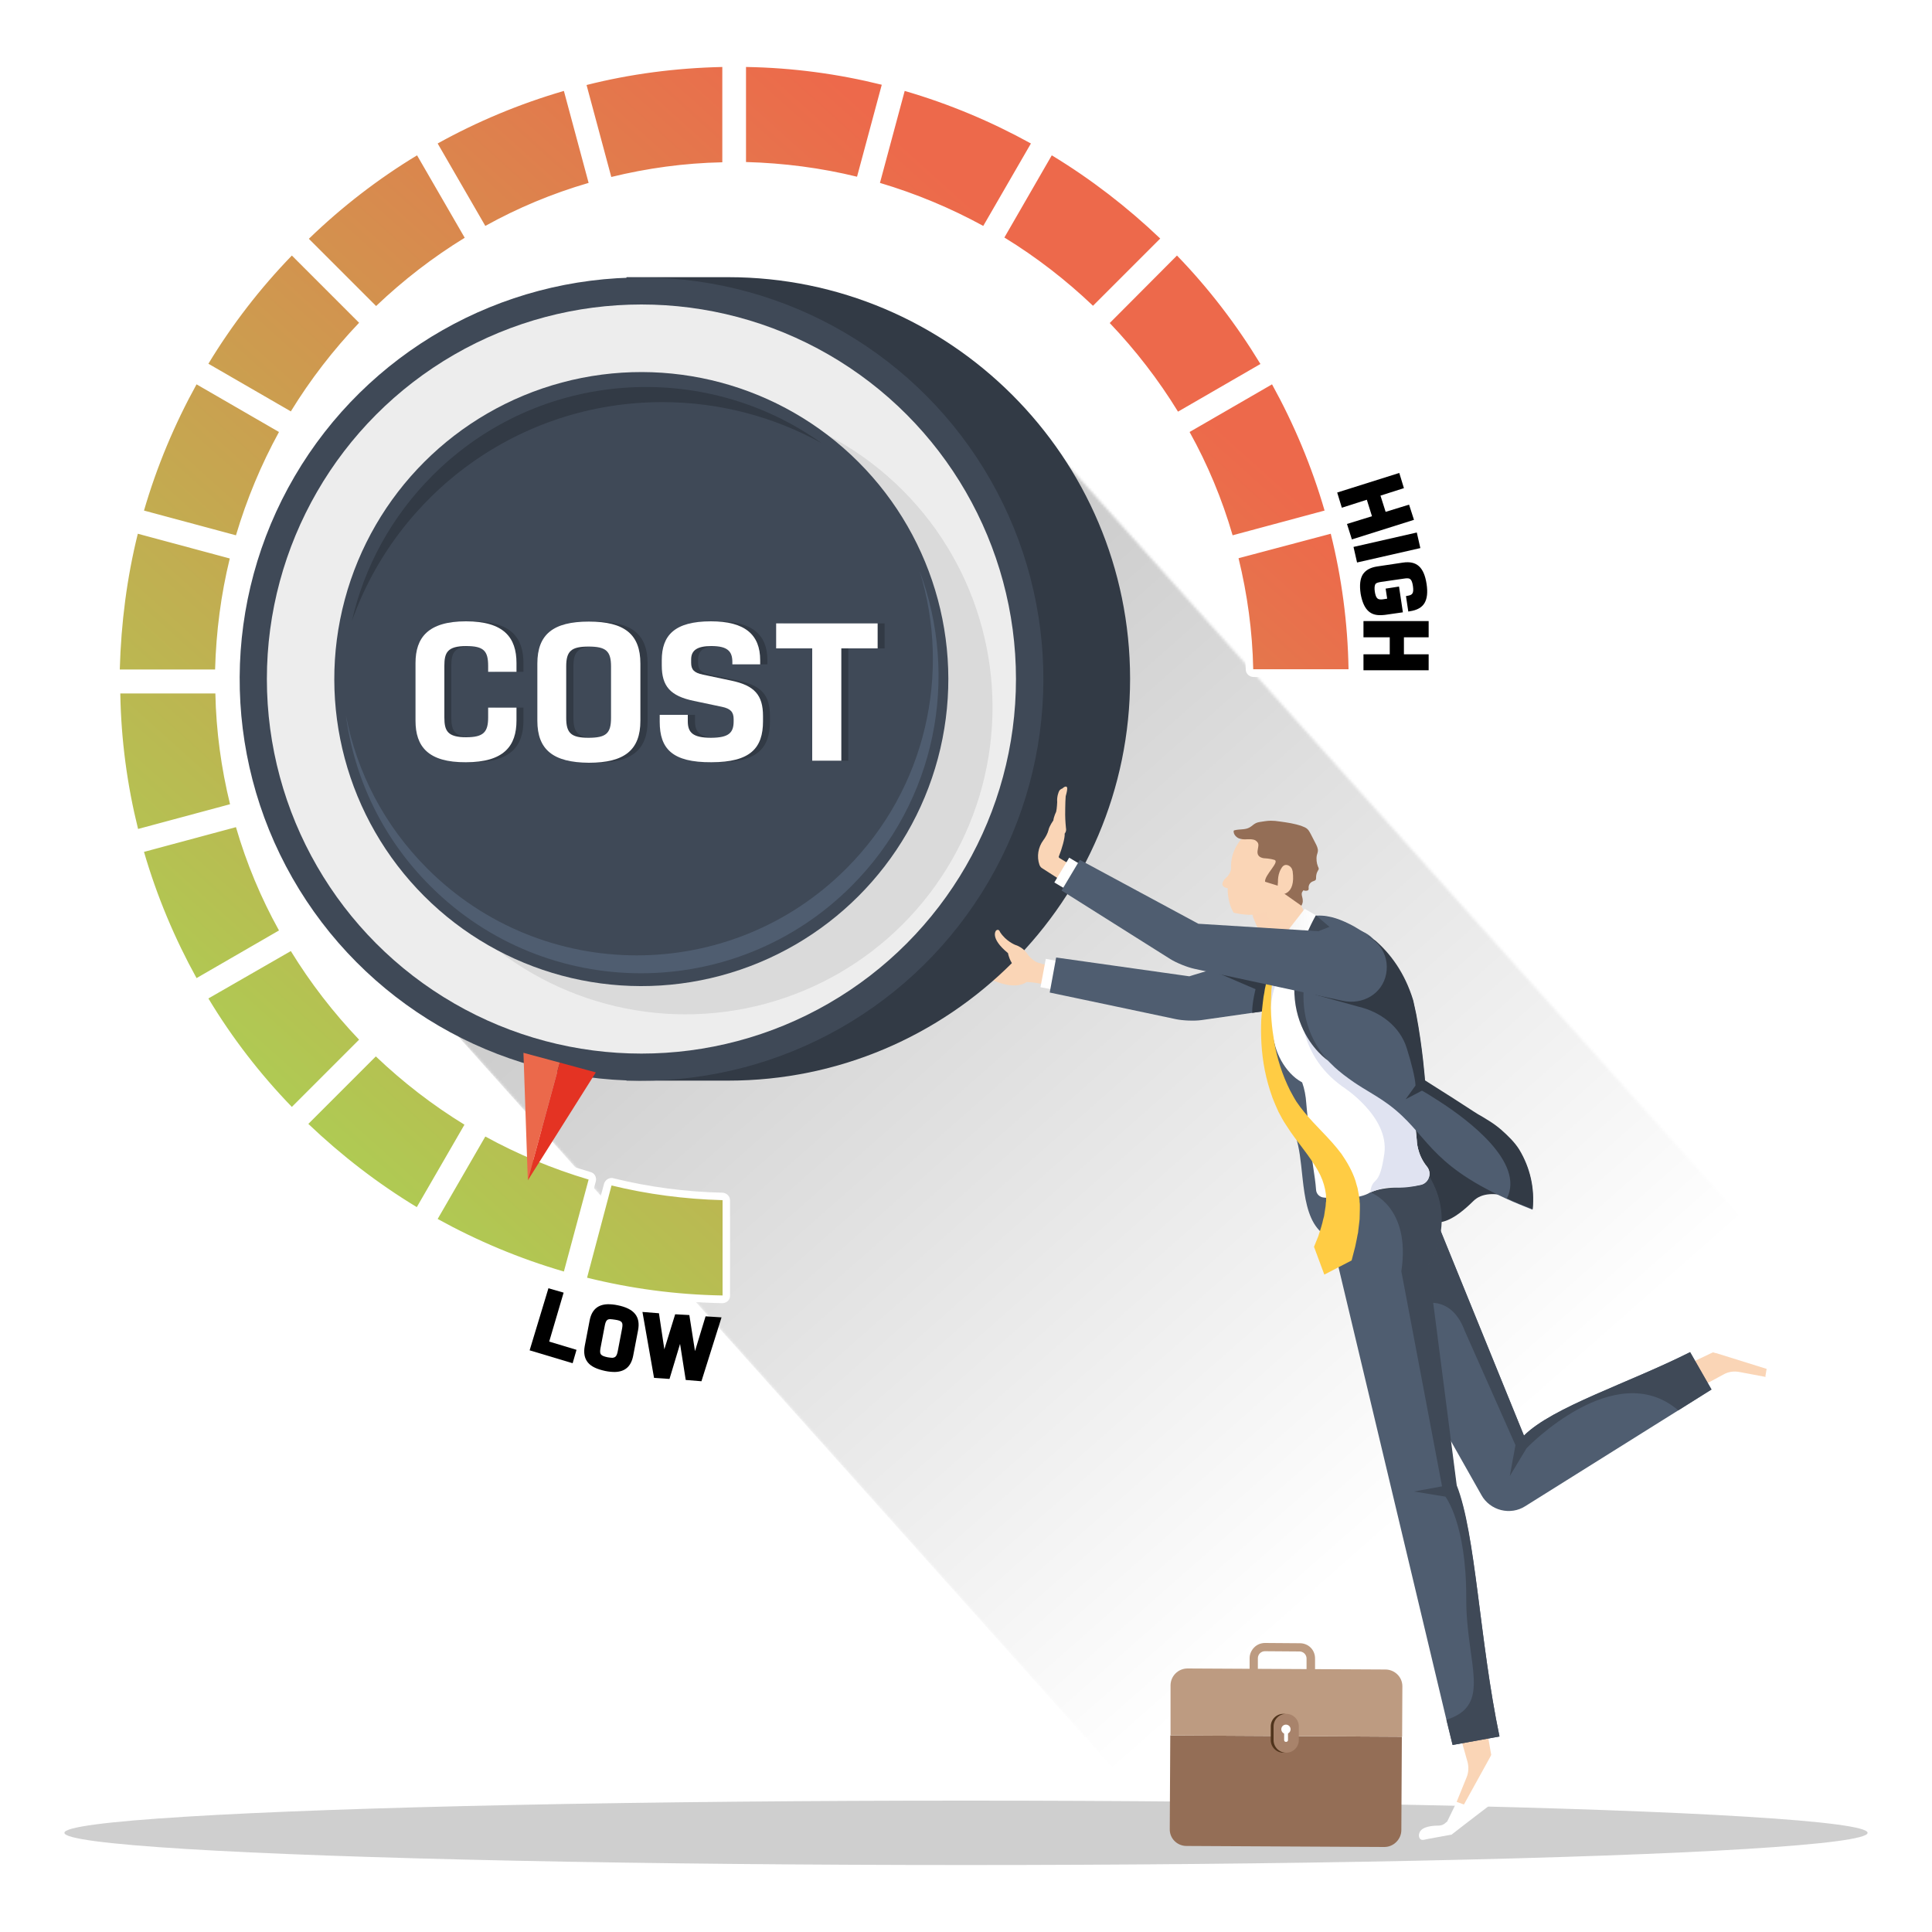 <?xml version="1.0" encoding="utf-8"?>
<!-- Generator: Adobe Illustrator 25.4.1, SVG Export Plug-In . SVG Version: 6.00 Build 0)  -->
<svg version="1.1" id="Layer_1" xmlns="http://www.w3.org/2000/svg" xmlns:xlink="http://www.w3.org/1999/xlink" x="0px" y="0px"
	 viewBox="0 0 750 750" style="enable-background:new 0 0 750 750;" xml:space="preserve">
<style type="text/css">
	.st0{fill:#FFFFFF;}
	.st1{fill:#2580C3;}
	.st2{fill:#95BFE7;}
	.st3{fill:#FFCD44;}
	.st4{display:none;fill:#E0E3F1;}
	.st5{filter:url(#Adobe_OpacityMaskFilter);}
	.st6{fill:url(#SVGID_00000175306853880435491820000010544143582730606487_);}
	.st7{mask:url(#SVGID_1_);fill:url(#SVGID_00000004541803880969298540000014053685616395742884_);}
	.st8{fill:#FAD5B6;}
	.st9{fill:#4F5D70;}
	.st10{fill:#323A45;}
	.st11{opacity:0.4;fill:#878787;}
	.st12{fill:url(#SVGID_00000132803947587797501120000015166734821773091982_);}
	.st13{fill:#3F4957;}
	.st14{fill:#EDEDED;}
	.st15{fill:#DADADA;}
	.st16{fill:#EB694B;}
	.st17{fill:#E43323;}
	.st18{opacity:0.5;fill:#FAD5B6;}
	.st19{fill:#E0E3F1;}
	.st20{fill:#FFDD78;}
	.st21{fill:#FFCC44;}
	.st22{fill:#BD9B81;}
	.st23{fill:#946E56;}
	.st24{fill:#50341C;}
	.st25{fill:#A8836B;}
	.st26{fill:url(#SVGID_00000163043933204727843350000001647579884704199827_);}
	.st27{fill:#FBD6B7;}
	.st28{opacity:0.7;fill:#A4D6D4;}
	.st29{fill:#A9846B;}
	.st30{opacity:0.5;fill:#956E56;}
	.st31{fill:#EC694B;}
	.st32{opacity:0.5;}
	.st33{fill:#F9C29C;}
	.st34{fill:#575756;}
	.st35{fill:#ADCB53;}
	.st36{fill:#BE9C82;}
	.st37{fill:#66C0BE;}
	.st38{fill:#F7E4A8;}
	.st39{fill:#FEEFC3;}
	.st40{opacity:0.5;fill:#F1D066;}
	.st41{fill:#312656;}
	.st42{fill:#76B72A;}
	.st43{fill:#ABC953;}
	.st44{clip-path:url(#SVGID_00000115481388430078461990000010736066379873688972_);}
	.st45{fill:#A2D4D2;}
	.st46{fill:#92BF3D;}
	.st47{fill:#4A93CF;}
	.st48{fill:#93BDE5;}
	.st49{fill:#F3F8FF;}
	.st50{fill:#CF9C7E;}
	.st51{fill:#A7826B;}
	.st52{fill:#BC9A80;}
	.st53{fill:#936E56;}
	.st54{fill:#73B171;}
	.st55{clip-path:url(#SVGID_00000183227262217012491400000009992467723034298799_);}
	.st56{fill:#F9D4B5;}
	.st57{fill:#EA694B;}
	.st58{fill:#E6A955;}
	.st59{fill:#ECB38D;}
	.st60{fill:#F1B86B;}
	.st61{fill:#FFCB44;}
	.st62{fill:#FFCA76;}
	.st63{fill:#F8B821;}
	.st64{fill:#F97600;}
	.st65{fill:#FFEEE4;}
	.st66{fill:#C6C6C6;}
	.st67{fill:#878787;}
	.st68{fill:#66BEBC;}
	.st69{fill:none;stroke:#FFFFFF;stroke-width:1.828;stroke-miterlimit:10;}
	.st70{fill:#CF4369;}
	.st71{fill:#8E82BB;}
	.st72{opacity:0.2;}
	.st73{fill:#6859A0;}
	.st74{opacity:0.2;fill:#E33323;}
	.st75{fill:#DEF0F1;}
	.st76{fill:#CDE0E7;}
	.st77{fill:#BAD0DB;}
	.st78{fill:#4FB3CE;}
	.st79{fill:#F6B016;}
	.st80{fill:#FFC425;}
	.st81{filter:url(#Adobe_OpacityMaskFilter_00000130607928079440132970000005284273288880218551_);}
	.st82{filter:url(#Adobe_OpacityMaskFilter_00000001622517732241524960000002132219275307672483_);}
	
		.st83{mask:url(#SVGID_00000062873417485579383010000011319489897543080106_);fill:url(#SVGID_00000135665509150175773230000009017644109171800488_);}
	.st84{fill:url(#SVGID_00000114049119305050657780000017547281931217403817_);}
	.st85{fill:#E3E5E5;}
	.st86{clip-path:url(#SVGID_00000082354977317801546170000017870918093311231928_);fill:#EDEDED;}
	.st87{clip-path:url(#SVGID_00000082354977317801546170000017870918093311231928_);fill:#C6C6C6;}
	.st88{clip-path:url(#SVGID_00000082354977317801546170000017870918093311231928_);fill:#4A93CF;}
	.st89{clip-path:url(#SVGID_00000082354977317801546170000017870918093311231928_);fill:#2580C1;}
	.st90{clip-path:url(#SVGID_00000082354977317801546170000017870918093311231928_);fill:#ABC953;}
	.st91{clip-path:url(#SVGID_00000082354977317801546170000017870918093311231928_);fill:#76B52A;}
	.st92{fill:#F4A300;}
	.st93{fill:#E34A44;}
	.st94{fill:#E3332A;}
	.st95{filter:url(#Adobe_OpacityMaskFilter_00000022551176263527868410000001041427669880628876_);}
	.st96{filter:url(#Adobe_OpacityMaskFilter_00000102542467111449371450000009467210974860432298_);}
	
		.st97{mask:url(#SVGID_00000021818257235399479500000000769966043862085807_);fill:url(#SVGID_00000092436274257505200910000012226533127716747966_);}
	.st98{fill:url(#SVGID_00000065757154824320911770000014163743334237621904_);}
	.st99{fill:url(#SVGID_00000163068603203490652950000006771025665153394592_);}
	.st100{fill:#E54545;}
	.st101{fill:#D63030;}
	.st102{fill:#F4D09B;}
	.st103{fill:#E6B577;}
	.st104{fill:#B7EA6B;}
	.st105{fill:#A0E22E;}
	.st106{fill:#FFE059;}
	.st107{fill:#FFDB30;}
	.st108{fill:#9B5429;}
	.st109{fill:#8C4D24;}
	.st110{fill:none;}
	.st111{fill:#E2A856;}
	.st112{fill:#D38E3E;}
	.st113{fill:#F1C586;}
	.st114{fill:#FF802E;}
	.st115{fill:#FF6440;}
	.st116{fill:#FF8C57;}
	.st117{fill:#2B353A;}
	.st118{fill:#76B52A;}
	.st119{clip-path:url(#SVGID_00000076598210717527732620000008338588392300325000_);}
	.st120{opacity:0.5;fill:#ECB38D;}
	.st121{fill:#DA6A81;}
	.st122{fill:#F48C7F;}
	.st123{fill:#D38727;}
	.st124{fill:#A5BFC9;}
	.st125{clip-path:url(#SVGID_00000142157907329663221580000003761905513376473003_);}
	.st126{fill:#E3E4E5;}
	.st127{fill:#CED0D1;}
	.st128{fill:#EEEFEF;}
	.st129{opacity:0.1;}
	.st130{opacity:5.000000e-02;}
	.st131{fill:#D8BBA1;}
	.st132{fill:#E3C4A9;}
	.st133{fill:#EFCFB2;}
	.st134{fill:#FFDABC;}
	.st135{fill:#323133;}
	.st136{fill:#E29470;}
	.st137{fill:#D87E56;}
	.st138{fill:#F6E5D1;}
	.st139{fill:#E5CDB7;}
	.st140{fill:#FBBD07;}
	.st141{fill:#ECAA0A;}
</style>
<rect x="-46.7" y="-63.6" class="st4" width="3170.7" height="857.9"/>
<defs>
	<filter id="Adobe_OpacityMaskFilter" filterUnits="userSpaceOnUse" x="146.4" y="143.8" width="543.1" height="551.3">
		<feColorMatrix  type="matrix" values="1 0 0 0 0  0 1 0 0 0  0 0 1 0 0  0 0 0 1 0"/>
	</filter>
</defs>
<mask maskUnits="userSpaceOnUse" x="146.4" y="143.8" width="543.1" height="551.3" id="SVGID_1_">
	<g class="st5">
		
			<linearGradient id="SVGID_00000160883860853579220570000014254245176143412888_" gradientUnits="userSpaceOnUse" x1="272.436" y1="255.014" x2="551.847" y2="568.981" gradientTransform="matrix(0.982 1.596625e-02 1.596625e-02 0.986 -3.717 3.327)">
			<stop  offset="0" style="stop-color:#FFFFFF"/>
			<stop  offset="0.875" style="stop-color:#000000"/>
		</linearGradient>
		<polygon style="fill:url(#SVGID_00000160883860853579220570000014254245176143412888_);" points="681.4,478.8 439.8,695.1 
			146.4,367.2 388,151 		"/>
	</g>
</mask>
<linearGradient id="SVGID_00000054241155451859098650000000190319247733627311_" gradientUnits="userSpaceOnUse" x1="272.361" y1="254.325" x2="558.683" y2="579.153">
	<stop  offset="0" style="stop-color:#C6C6C6"/>
	<stop  offset="1" style="stop-color:#FFFFFF"/>
</linearGradient>
<polygon style="mask:url(#SVGID_1_);fill:url(#SVGID_00000054241155451859098650000000190319247733627311_);" points="689.5,471.7 
	439.8,695.1 146.4,367.2 396,143.8 "/>
<path class="st8" d="M411.9,383.4l-7.8-1.6l0,0.1c-2.8-0.6-5.5-0.7-5.5-0.7c-4.7,3.2-12.2-0.3-12.2-0.3c-1.7-0.6-5.5-1.1-5.5-1.1
	c-5.9-1.2-6.4-2.6-6.4-2.6c-0.3-1,0.6-1.2,1.4-1.1c-1.9-0.3-2.7-1.1-3-1.6c-0.3-0.4-0.2-0.9,0.2-1.2c0.5-0.4,1.3-0.5,1.7-0.4
	c-2.8-0.5-2.9-1.7-2.8-2c0-0.1,0-0.1,0-0.1c-0.1-1.2,2-1.1,2.9-0.9c-2-0.6-1.6-1.9-1.6-1.9c0.3-1,2.9-1,2.9-1l13.4,1.6
	c5.3,0.2,11.3,4.8,11.3,4.8l2.9,0.7l9.7,1.5L411.9,383.4z"/>
<rect x="401.9" y="375.7" transform="matrix(0.185 -0.983 0.983 0.185 -39.752 708.799)" class="st0" width="11.2" height="5.3"/>
<path class="st9" d="M524.7,387.7l-21.4,3l-6.8,1l-9.1,1.3l-1.4,0.2l-19.6,2.8c-2.8,0.4-7.4,0.2-10.1-0.4l-20.8-4.4l-14.7-3.1
	l-13.3-2.8l2.5-13.6l51.7,7.3l1.6-0.5l14.9-4.5l1.8-0.6l19.3-5.8l21.1-6.4c7.6-2.3,15.1,2.8,16.4,10.7
	C538.3,379.8,532.6,386.5,524.7,387.7z"/>
<path class="st10" d="M503.4,390.7l-6.8,1l-9.1,1.3l-1.4,0.2c-0.1-3.8,1.3-9.2,1.3-9.2l-15.6-6.7l6.5-3.2l1.8-0.6l19.3-5.8
	L503.4,390.7z"/>
<path class="st10" d="M282.7,419.5c86,0,156-70,156-156s-70-155.9-156-155.9h-39.5v311.9H282.7z"/>
<ellipse class="st11" cx="375" cy="711.5" rx="350" ry="12.5"/>
<g>
	<polygon points="218.8,501.8 212.9,500.1 205.6,524.2 222.3,529.2 223.8,524 213.2,520.8 	"/>
	<path d="M239.8,506.7c-1.4-0.3-2.7-0.4-3.8-0.4c-4,0.1-6.3,2.2-7.1,6.3l-1.9,9.9c-0.5,2.7-0.1,4.8,1.2,6.4c1.3,1.6,3.5,2.6,6.7,3.3
		c1.4,0.3,2.7,0.4,3.8,0.4c4-0.1,6.3-2.2,7.1-6.3l1.9-9.9C248.7,511.1,246.2,508,239.8,506.7z M241.5,515.7l-1.7,8.9
		c-0.4,2-1,2.4-2.1,2.5c-0.5,0-1-0.1-1.8-0.2c-1.4-0.3-2.2-0.6-2.6-1.1c-0.4-0.5-0.4-1.2-0.2-2.4l1.7-8.9c0.4-2,1-2.4,2.1-2.4
		c0.5,0,1,0.1,1.8,0.2C241.6,512.7,241.9,513.4,241.5,515.7z"/>
	<polygon points="273.9,511 269.8,524.5 267.6,510.5 262.1,510.2 257.9,523.8 255.8,509.8 249.4,509.3 253.9,534.9 259.9,535.3 
		264,521.7 266.2,535.7 272.3,536.2 280.1,511.4 	"/>
</g>
<g>
	
		<linearGradient id="SVGID_00000022523316621572270970000001236219440953057205_" gradientUnits="userSpaceOnUse" x1="394.832" y1="94.296" x2="96.082" y2="426.866">
		<stop  offset="0" style="stop-color:#ED694B"/>
		<stop  offset="1" style="stop-color:#AECC53"/>
	</linearGradient>
	<path style="fill:url(#SVGID_00000022523316621572270970000001236219440953057205_);" d="M280.4,504.4c-17.9-0.3-35.7-2.7-53-6.9
		c-0.4-0.1-0.7-0.3-0.9-0.7c-0.2-0.3-0.3-0.8-0.2-1.1l9.6-35.7c0.2-0.7,0.8-1.1,1.4-1.1c0.1,0,0.2,0,0.4,0c14,3.4,28.3,5.3,42.7,5.6
		c0.8,0,1.5,0.7,1.5,1.5v37c0,0.4-0.2,0.8-0.4,1.1C281.2,504.2,280.8,504.4,280.4,504.4C280.4,504.4,280.4,504.4,280.4,504.4z
		 M218.9,495.1c-0.1,0-0.3,0-0.4-0.1c-17.1-4.9-33.7-11.8-49.3-20.5c-0.3-0.2-0.6-0.5-0.7-0.9s-0.1-0.8,0.1-1.1l18.5-32
		c0.3-0.5,0.8-0.7,1.3-0.7c0.2,0,0.5,0.1,0.7,0.2c12.6,6.9,26,12.5,39.8,16.5c0.8,0.2,1.2,1,1,1.8l-9.6,35.7
		c-0.1,0.4-0.4,0.7-0.7,0.9C219.4,495,219.1,495.1,218.9,495.1z M161.9,470.1c-0.3,0-0.5-0.1-0.8-0.2c-15.2-9.2-29.4-20.2-42.3-32.5
		c-0.3-0.3-0.5-0.7-0.5-1.1c0-0.4,0.2-0.8,0.4-1.1l26.1-26.1c0.3-0.3,0.7-0.4,1-0.4c0.4,0,0.7,0.1,1,0.4
		c10.4,9.9,21.9,18.8,34.2,26.3c0.7,0.4,0.9,1.3,0.5,2l-18.5,32c-0.2,0.3-0.5,0.6-0.9,0.7C162.1,470.1,162,470.1,161.9,470.1z
		 M113.3,431.2c-0.4,0-0.8-0.2-1.1-0.5c-12.4-12.9-23.3-27.1-32.6-42.3c-0.2-0.3-0.3-0.8-0.2-1.1c0.1-0.4,0.4-0.7,0.7-0.9l32-18.5
		c0.2-0.1,0.5-0.2,0.7-0.2c0.5,0,1,0.3,1.3,0.7c7.5,12.3,16.3,23.7,26.3,34.2c0.6,0.6,0.5,1.5,0,2.1l-26.1,26.1
		C114,431,113.7,431.2,113.3,431.2C113.3,431.2,113.3,431.2,113.3,431.2z M76.3,381.1c-0.1,0-0.3,0-0.4-0.1
		c-0.4-0.1-0.7-0.4-0.9-0.7c-8.7-15.6-15.6-32.2-20.5-49.3c-0.1-0.4-0.1-0.8,0.1-1.1c0.2-0.3,0.5-0.6,0.9-0.7l35.7-9.6
		c0.1,0,0.3-0.1,0.4-0.1c0.6,0,1.2,0.4,1.4,1.1c4,13.8,9.6,27.2,16.5,39.8c0.4,0.7,0.1,1.6-0.6,2l-32,18.5
		C76.8,381.1,76.6,381.1,76.3,381.1z M53.5,323.2c-0.3,0-0.5-0.1-0.8-0.2c-0.3-0.2-0.6-0.5-0.7-0.9c-4.3-17.3-6.6-35.1-6.9-53
		c0-0.4,0.1-0.8,0.4-1.1s0.7-0.4,1.1-0.4h37c0.8,0,1.5,0.6,1.5,1.5c0.3,14.4,2.2,28.8,5.6,42.7c0.2,0.8-0.3,1.6-1.1,1.8l-35.7,9.6
		C53.8,323.2,53.7,323.2,53.5,323.2z M486.5,261.3c-0.8,0-1.5-0.6-1.5-1.5c-0.3-14.4-2.2-28.8-5.6-42.7c-0.2-0.8,0.3-1.6,1.1-1.8
		l35.7-9.6c0.1,0,0.3-0.1,0.4-0.1c0.3,0,0.5,0.1,0.8,0.2c0.3,0.2,0.6,0.5,0.7,0.9c4.3,17.3,6.6,35.1,6.9,53c0,0.4-0.1,0.8-0.4,1.1
		s-0.7,0.4-1.1,0.4H486.5z M46.6,261.3c-0.4,0-0.8-0.2-1.1-0.4s-0.4-0.7-0.4-1.1c0.3-17.9,2.7-35.7,6.9-53c0.1-0.4,0.3-0.7,0.7-0.9
		c0.2-0.1,0.5-0.2,0.8-0.2c0.1,0,0.3,0,0.4,0.1l35.7,9.6c0.8,0.2,1.2,1,1.1,1.8c-3.4,14-5.3,28.3-5.6,42.7c0,0.8-0.7,1.5-1.5,1.5
		H46.6z M91.6,209.3c-0.1,0-0.3,0-0.4-0.1l-35.7-9.6c-0.4-0.1-0.7-0.4-0.9-0.7c-0.2-0.3-0.2-0.8-0.1-1.1
		c4.9-17.1,11.8-33.7,20.5-49.3c0.2-0.3,0.5-0.6,0.9-0.7c0.1,0,0.3-0.1,0.4-0.1c0.3,0,0.5,0.1,0.7,0.2l32,18.5
		c0.7,0.4,0.9,1.3,0.6,2c-6.9,12.6-12.5,26-16.5,39.8C92.9,208.9,92.3,209.3,91.6,209.3z M478.5,209.3c-0.6,0-1.2-0.4-1.4-1.1
		c-4-13.8-9.6-27.2-16.5-39.8c-0.4-0.7-0.1-1.6,0.6-2l32-18.5c0.2-0.1,0.5-0.2,0.7-0.2c0.1,0,0.3,0,0.4,0.1c0.4,0.1,0.7,0.4,0.9,0.7
		c8.7,15.6,15.6,32.2,20.5,49.3c0.1,0.4,0.1,0.8-0.1,1.1s-0.5,0.6-0.9,0.7l-35.7,9.6C478.7,209.3,478.6,209.3,478.5,209.3z
		 M457.2,161.2c-0.5,0-1-0.3-1.3-0.7c-7.5-12.3-16.3-23.7-26.3-34.2c-0.6-0.6-0.5-1.5,0-2.1l26.1-26.1c0.3-0.3,0.7-0.4,1-0.4
		c0,0,0,0,0,0c0.4,0,0.8,0.2,1.1,0.5c12.4,12.9,23.3,27.1,32.6,42.3c0.2,0.3,0.3,0.8,0.2,1.1c-0.1,0.4-0.4,0.7-0.7,0.9l-32,18.5
		C457.7,161.2,457.4,161.2,457.2,161.2z M112.9,161.2c-0.3,0-0.5-0.1-0.7-0.2l-32-18.5c-0.3-0.2-0.6-0.5-0.7-0.9s0-0.8,0.2-1.1
		c9.2-15.2,20.2-29.4,32.5-42.3c0.3-0.3,0.7-0.5,1.1-0.5c0,0,0,0,0,0c0.4,0,0.8,0.2,1,0.4l26.1,26.1c0.6,0.6,0.6,1.5,0,2.1
		c-9.9,10.4-18.8,21.9-26.3,34.2C113.9,161,113.4,161.2,112.9,161.2z M145.9,120.3c-0.4,0-0.8-0.1-1-0.4l-26.1-26.1
		c-0.3-0.3-0.4-0.7-0.4-1.1c0-0.4,0.2-0.8,0.5-1.1c12.9-12.4,27.1-23.3,42.3-32.5c0.2-0.1,0.5-0.2,0.8-0.2c0.1,0,0.2,0,0.4,0
		c0.4,0.1,0.7,0.4,0.9,0.7l18.5,32c0.4,0.7,0.2,1.6-0.5,2c-12.3,7.5-23.8,16.3-34.2,26.3C146.7,120.1,146.3,120.3,145.9,120.3z
		 M424.2,120.3c-0.4,0-0.7-0.1-1-0.4c-10.4-9.9-21.9-18.8-34.2-26.3c-0.7-0.4-0.9-1.3-0.5-2l18.5-32c0.2-0.3,0.5-0.6,0.9-0.7
		c0.1,0,0.2,0,0.4,0c0.3,0,0.5,0.1,0.8,0.2c15.2,9.2,29.4,20.2,42.3,32.5c0.3,0.3,0.5,0.7,0.5,1.1c0,0.4-0.2,0.8-0.4,1.1l-26.1,26.1
		C424.9,120.1,424.6,120.3,424.2,120.3z M381.8,89.2c-0.2,0-0.5-0.1-0.7-0.2c-12.6-6.9-26-12.5-39.8-16.5c-0.8-0.2-1.2-1-1-1.8
		l9.6-35.7c0.1-0.4,0.4-0.7,0.7-0.9c0.2-0.1,0.5-0.2,0.7-0.2c0.1,0,0.3,0,0.4,0.1c17.1,4.9,33.7,11.8,49.3,20.5
		c0.3,0.2,0.6,0.5,0.7,0.9s0.1,0.8-0.1,1.1l-18.5,32C382.8,88.9,382.3,89.2,381.8,89.2z M188.4,89.2c-0.5,0-1-0.3-1.3-0.7l-18.5-32
		c-0.2-0.3-0.3-0.8-0.1-1.1s0.4-0.7,0.7-0.9c15.6-8.7,32.2-15.6,49.3-20.5c0.1,0,0.3-0.1,0.4-0.1c0.3,0,0.5,0.1,0.7,0.2
		c0.3,0.2,0.6,0.5,0.7,0.9l9.6,35.7c0.2,0.8-0.2,1.6-1,1.8c-13.8,4-27.2,9.6-39.8,16.5C188.8,89.1,188.6,89.2,188.4,89.2z
		 M332.7,70.1c-0.1,0-0.2,0-0.4,0c-14-3.4-28.3-5.3-42.7-5.6c-0.8,0-1.5-0.7-1.5-1.5V26c0-0.4,0.2-0.8,0.4-1.1
		c0.3-0.3,0.7-0.4,1-0.4c0,0,0,0,0,0c17.9,0.3,35.7,2.7,53,6.9c0.4,0.1,0.7,0.3,0.9,0.7c0.2,0.3,0.3,0.8,0.2,1.1L334.2,69
		C334,69.7,333.4,70.1,332.7,70.1z M237.4,70.1c-0.7,0-1.3-0.4-1.4-1.1l-9.6-35.7c-0.1-0.4,0-0.8,0.2-1.1c0.2-0.3,0.5-0.6,0.9-0.7
		c17.3-4.3,35.1-6.6,53-6.9c0,0,0,0,0,0c0.4,0,0.8,0.2,1,0.4c0.3,0.3,0.4,0.7,0.4,1.1v37c0,0.8-0.6,1.5-1.5,1.5
		c-14.4,0.3-28.8,2.2-42.7,5.6C237.6,70.1,237.5,70.1,237.4,70.1z"/>
	<path class="st0" d="M289.7,26c18.1,0.3,35.7,2.7,52.6,6.9l-9.6,35.7c-13.9-3.4-28.3-5.3-43.1-5.7V26 M280.4,26v37
		c-14.8,0.3-29.2,2.3-43.1,5.7l-9.6-35.7C244.7,28.7,262.3,26.4,280.4,26 M351.2,35.3c17.2,5,33.6,11.9,49,20.4l-18.5,32
		c-12.6-6.9-26-12.5-40.1-16.7L351.2,35.3 M218.9,35.3l9.6,35.7c-14.1,4.1-27.5,9.7-40.1,16.7l-18.5-32
		C185.2,47.2,201.7,40.3,218.9,35.3 M161.9,60.3l18.5,32c-12.4,7.6-23.9,16.5-34.4,26.5l-26.1-26.1
		C132.6,80.4,146.7,69.5,161.9,60.3 M408.3,60.3c15.2,9.2,29.3,20.1,42.1,32.3l-26.1,26.1c-10.5-10-22-18.9-34.4-26.5L408.3,60.3
		 M456.9,99.2c12.3,12.7,23.1,26.8,32.4,42.1l-32,18.5c-7.6-12.4-16.5-23.9-26.5-34.4L456.9,99.2 M113.3,99.2l26.1,26.1
		c-10,10.5-18.9,22-26.5,34.4l-32-18.5C90.1,126,101,111.9,113.3,99.2 M76.3,149.2l32,18.5c-6.9,12.6-12.5,26-16.7,40.1l-35.7-9.6
		C60.9,181,67.8,164.6,76.3,149.2 M493.8,149.2c8.5,15.4,15.4,31.8,20.4,49l-35.7,9.6c-4.1-14.1-9.7-27.5-16.7-40.1L493.8,149.2
		 M516.6,207.2c4.2,16.9,6.6,34.5,6.9,52.6h-37c-0.3-14.8-2.3-29.2-5.7-43.1L516.6,207.2 M53.5,207.2l35.7,9.6
		c-3.4,13.9-5.3,28.3-5.7,43.1h-37C47,241.7,49.3,224.1,53.5,207.2 M83.6,269.1c0.3,14.8,2.3,29.2,5.7,43.1l-35.7,9.6
		c-4.2-16.9-6.6-34.5-6.9-52.6H83.6 M91.6,321.1c4.1,14.1,9.7,27.5,16.7,40.1l-32,18.5c-8.5-15.4-15.4-31.8-20.4-49L91.6,321.1
		 M112.9,369.2c7.6,12.4,16.5,23.9,26.5,34.4l-26.1,26.1C101,417,90.1,402.9,80.9,387.6L112.9,369.2 M145.9,410.1
		c10.5,10,22,18.9,34.4,26.5l-18.5,32c-15.2-9.2-29.3-20.1-42.1-32.3L145.9,410.1 M188.4,441.2c12.6,6.9,26,12.5,40.1,16.7
		l-9.6,35.7c-17.2-5-33.6-11.9-49-20.4L188.4,441.2 M237.4,460.2c13.9,3.4,28.3,5.3,43.1,5.7v37c-18.1-0.3-35.7-2.7-52.6-6.9
		L237.4,460.2 M289.7,23c-0.8,0-1.5,0.3-2.1,0.8c-0.6,0.6-0.9,1.3-0.9,2.1v37c0,1.6,1.3,2.9,2.9,3c14.3,0.3,28.6,2.2,42.4,5.6
		c0.2,0.1,0.5,0.1,0.7,0.1c1.3,0,2.5-0.9,2.9-2.2l9.6-35.7c0.2-0.8,0.1-1.6-0.3-2.3c-0.4-0.7-1.1-1.2-1.8-1.4
		C325.7,25.7,307.7,23.4,289.7,23C289.7,23,289.7,23,289.7,23L289.7,23z M280.4,23C280.4,23,280.4,23,280.4,23
		c-18.1,0.3-36,2.7-53.3,7c-0.8,0.2-1.4,0.7-1.8,1.4c-0.4,0.7-0.5,1.5-0.3,2.3l9.6,35.7c0.4,1.3,1.6,2.2,2.9,2.2
		c0.2,0,0.5,0,0.7-0.1c13.9-3.4,28.1-5.2,42.4-5.6c1.6,0,2.9-1.4,2.9-3V26c0-0.8-0.3-1.6-0.9-2.1C282,23.3,281.2,23,280.4,23
		L280.4,23z M351.2,32.3c-0.5,0-1,0.1-1.5,0.4c-0.7,0.4-1.2,1-1.4,1.8l-9.6,35.7c-0.4,1.6,0.5,3.2,2,3.6c13.7,4,27,9.5,39.5,16.4
		c0.5,0.2,0.9,0.4,1.4,0.4c1,0,2-0.5,2.6-1.5l18.5-32c0.4-0.7,0.5-1.5,0.3-2.3c-0.2-0.8-0.7-1.4-1.4-1.8
		c-15.7-8.7-32.4-15.7-49.6-20.6C351.8,32.4,351.5,32.3,351.2,32.3L351.2,32.3z M218.9,32.3c-0.3,0-0.6,0-0.8,0.1
		c-17.2,5-33.9,11.9-49.6,20.6c-0.7,0.4-1.2,1-1.4,1.8c-0.2,0.8-0.1,1.6,0.3,2.3l18.5,32c0.5,1,1.5,1.5,2.6,1.5c0.5,0,1-0.1,1.4-0.4
		c12.5-6.9,25.8-12.4,39.5-16.4c1.5-0.5,2.4-2.1,2-3.6l-9.6-35.7c-0.2-0.8-0.7-1.4-1.4-1.8C219.9,32.5,219.4,32.3,218.9,32.3
		L218.9,32.3z M161.9,57.3c-0.5,0-1.1,0.1-1.5,0.4C145,67,130.7,78.1,117.7,90.5c-0.6,0.6-0.9,1.3-0.9,2.1c0,0.8,0.3,1.6,0.9,2.1
		l26.1,26.1c0.6,0.6,1.3,0.9,2.1,0.9c0.7,0,1.5-0.3,2.1-0.8c10.3-9.9,21.7-18.6,33.9-26.1c1.4-0.8,1.8-2.6,1-4l-18.5-32
		c-0.4-0.7-1.1-1.2-1.8-1.4C162.4,57.4,162.1,57.3,161.9,57.3L161.9,57.3z M408.3,57.3c-0.2,0-0.5,0-0.7,0.1
		c-0.8,0.2-1.4,0.7-1.8,1.4l-18.5,32c-0.8,1.4-0.4,3.2,1,4c12.2,7.4,23.6,16.2,33.9,26.1c0.6,0.5,1.3,0.8,2.1,0.8
		c0.8,0,1.5-0.3,2.1-0.9l26.1-26.1c0.6-0.6,0.9-1.3,0.9-2.1c0-0.8-0.3-1.6-0.9-2.1C439.4,78,425.1,67,409.8,57.8
		C409.3,57.5,408.8,57.3,408.3,57.3L408.3,57.3z M456.9,96.2c-0.8,0-1.5,0.3-2.1,0.9l-26.1,26.1c-1.1,1.1-1.2,3,0,4.2
		c9.9,10.3,18.6,21.7,26.1,33.9c0.6,0.9,1.5,1.4,2.5,1.4c0.5,0,1-0.1,1.5-0.4l32-18.5c0.7-0.4,1.2-1.1,1.4-1.8
		c0.2-0.8,0.1-1.6-0.3-2.3c-9.3-15.3-20.3-29.6-32.8-42.6C458.4,96.6,457.7,96.2,456.9,96.2C456.9,96.2,456.9,96.2,456.9,96.2
		L456.9,96.2z M113.3,96.2C113.3,96.2,113.3,96.2,113.3,96.2c-0.8,0-1.6,0.3-2.1,0.9c-12.5,12.9-23.5,27.3-32.7,42.6
		c-0.4,0.7-0.5,1.5-0.3,2.3c0.2,0.8,0.7,1.4,1.4,1.8l32,18.5c0.5,0.3,1,0.4,1.5,0.4c1,0,2-0.5,2.5-1.4c7.4-12.2,16.2-23.6,26.1-33.9
		c1.1-1.2,1.1-3,0-4.2l-26.1-26.1C114.8,96.5,114.1,96.2,113.3,96.2L113.3,96.2z M76.3,146.3c-0.3,0-0.5,0-0.8,0.1
		c-0.8,0.2-1.4,0.7-1.8,1.4C65,163.5,58,180.2,53.1,197.4c-0.2,0.8-0.1,1.6,0.3,2.3c0.4,0.7,1,1.2,1.8,1.4l35.7,9.6
		c0.3,0.1,0.5,0.1,0.8,0.1c1.3,0,2.5-0.8,2.8-2.1c4-13.7,9.5-27,16.4-39.5c0.8-1.4,0.3-3.2-1.1-4l-32-18.5
		C77.3,146.4,76.8,146.3,76.3,146.3L76.3,146.3z M493.8,146.3c-0.5,0-1,0.1-1.5,0.4l-32,18.5c-1.4,0.8-1.9,2.6-1.1,4
		c6.9,12.5,12.4,25.8,16.4,39.5c0.4,1.3,1.6,2.1,2.8,2.1c0.3,0,0.5,0,0.8-0.1l35.7-9.6c0.8-0.2,1.4-0.7,1.8-1.4
		c0.4-0.7,0.5-1.5,0.3-2.3c-5-17.2-11.9-33.9-20.6-49.6c-0.4-0.7-1-1.2-1.8-1.4C494.4,146.3,494.1,146.3,493.8,146.3L493.8,146.3z
		 M516.6,204.2c-0.3,0-0.5,0-0.8,0.1l-35.7,9.6c-1.6,0.4-2.5,2-2.1,3.6c3.4,13.9,5.2,28.1,5.6,42.4c0,1.6,1.4,2.9,3,2.9h37
		c0.8,0,1.6-0.3,2.1-0.9c0.6-0.6,0.9-1.3,0.8-2.1c-0.3-18-2.7-35.9-7-53.3c-0.2-0.8-0.7-1.4-1.4-1.8
		C517.6,204.4,517.1,204.2,516.6,204.2L516.6,204.2z M53.5,204.2c-0.5,0-1,0.1-1.5,0.4c-0.7,0.4-1.2,1.1-1.4,1.8
		c-4.3,17.4-6.6,35.3-7,53.3c0,0.8,0.3,1.6,0.8,2.1c0.6,0.6,1.3,0.9,2.1,0.9h37c1.6,0,2.9-1.3,3-2.9c0.3-14.3,2.2-28.6,5.6-42.4
		c0.4-1.6-0.6-3.2-2.1-3.6l-35.7-9.6C54,204.3,53.8,204.2,53.5,204.2L53.5,204.2z M83.6,266.1h-37c-0.8,0-1.6,0.3-2.1,0.9
		c-0.6,0.6-0.9,1.3-0.8,2.1c0.3,18,2.7,35.9,7,53.3c0.2,0.8,0.7,1.4,1.4,1.8c0.5,0.3,1,0.4,1.5,0.4c0.3,0,0.5,0,0.8-0.1L90,315
		c1.6-0.4,2.5-2,2.1-3.6c-3.4-13.9-5.2-28.1-5.6-42.4C86.5,267.4,85.2,266.1,83.6,266.1L83.6,266.1z M91.7,318.1
		c-0.3,0-0.5,0-0.8,0.1l-35.7,9.6c-0.8,0.2-1.4,0.7-1.8,1.4c-0.4,0.7-0.5,1.5-0.3,2.3c5,17.2,11.9,33.9,20.6,49.6
		c0.4,0.7,1,1.2,1.8,1.4c0.3,0.1,0.5,0.1,0.8,0.1c0.5,0,1-0.1,1.5-0.4l32-18.5c1.4-0.8,1.9-2.6,1.1-4c-6.9-12.5-12.4-25.8-16.4-39.5
		C94.1,318.9,92.9,318.1,91.7,318.1L91.7,318.1z M112.9,366.2c-0.5,0-1,0.1-1.5,0.4l-32,18.5c-0.7,0.4-1.2,1.1-1.4,1.8
		c-0.2,0.8-0.1,1.6,0.3,2.3c9.3,15.3,20.3,29.6,32.8,42.6c0.6,0.6,1.3,0.9,2.1,0.9c0,0,0,0,0,0c0.8,0,1.5-0.3,2.1-0.9l26.1-26.1
		c1.1-1.1,1.2-3,0-4.2c-9.9-10.3-18.6-21.7-26.1-33.9C114.9,366.7,113.9,366.2,112.9,366.2L112.9,366.2z M145.9,407.1
		c-0.8,0-1.5,0.3-2.1,0.9l-26.1,26.1c-0.6,0.6-0.9,1.3-0.9,2.1s0.3,1.6,0.9,2.1c12.9,12.5,27.3,23.5,42.6,32.7
		c0.5,0.3,1,0.4,1.5,0.4c0.2,0,0.5,0,0.7-0.1c0.8-0.2,1.4-0.7,1.8-1.4l18.5-32c0.8-1.4,0.4-3.2-1-4c-12.2-7.4-23.6-16.2-33.9-26.1
		C147.4,407.4,146.7,407.1,145.9,407.1L145.9,407.1z M188.4,438.2c-1,0-2,0.5-2.6,1.5l-18.5,32c-0.4,0.7-0.5,1.5-0.3,2.3
		c0.2,0.8,0.7,1.4,1.4,1.8c15.7,8.7,32.4,15.7,49.6,20.6c0.3,0.1,0.5,0.1,0.8,0.1c0.5,0,1-0.1,1.5-0.4c0.7-0.4,1.2-1,1.4-1.8
		l9.6-35.7c0.4-1.6-0.5-3.2-2-3.6c-13.7-4-27-9.5-39.5-16.4C189.3,438.3,188.8,438.2,188.4,438.2L188.4,438.2z M237.4,457.3
		c-1.3,0-2.5,0.9-2.9,2.2l-9.6,35.7c-0.2,0.8-0.1,1.6,0.3,2.3c0.4,0.7,1.1,1.2,1.8,1.4c17.4,4.3,35.3,6.6,53.3,7c0,0,0,0,0.1,0
		c0.8,0,1.5-0.3,2.1-0.8c0.6-0.6,0.9-1.3,0.9-2.1v-37c0-1.6-1.3-2.9-2.9-3c-14.3-0.3-28.6-2.2-42.4-5.6
		C237.8,457.3,237.6,457.3,237.4,457.3L237.4,457.3z"/>
</g>
<g>
	<path class="st8" d="M634.9,552l34.3-18.5c1.8-1,3.9-1.3,6-0.9l10.1,1.9l4.8-2.4l-4.2-3.7l-21-3.4l-35.3,16.8L634.9,552z"/>
	<path class="st0" d="M665,524.9c0,0,1-8.4,6.7-14.4c0,0,32.3,28.4,32.4,28.5c1.5,1.3,0,2.8-1.3,3.1c-2.4,0.6-5.3-2.5-6.6-4.1
		c-0.5-0.7-1.2-1.1-2-1.3l-8.9-2.3l0.5-3L665,524.9z"/>
</g>
<path class="st9" d="M664.4,539.4l-12.9,8.1l-59.4,37.2c-2.8,1.8-6.2,2.3-9.4,1.5c-3.2-0.8-6-2.9-7.6-5.8l-56.3-99.6l35.4-15.5
	l2.4,6l35,86c11.1-11.1,40.7-20.4,64.5-32.4L664.4,539.4z"/>
<path class="st13" d="M664.4,539.4l-12.9,8.1c-24.6-21.1-58.9,14.7-58.9,14.7l-6.5,10.8l2.2-12l-19.7-44.4
	c-5.5-14.8-17.2-10.2-17.2-10.2l-2.8-15.7l6.8-20l1.2,0.6l35,86c11.1-11.1,40.7-20.4,64.5-32.4L664.4,539.4z"/>
<path class="st8" d="M404.4,374c0,0-2.5,0.2-5.4-3.4c0,0-1.4-2.7-4.9-3.8c0,0-3.6-1.4-5.9-5c0,0-0.4-1.4-1.5-0.6
	c0,0-2.7,2.8,4.6,8.8c0,0,1.1,6.8,6.8,7.2L404.4,374z"/>
<ellipse transform="matrix(5.529944e-03 -1 1 5.529944e-03 -15.937 511.163)" class="st13" cx="249" cy="263.6" rx="155.9" ry="156"/>
<circle class="st14" cx="249" cy="263.6" r="145.4"/>
<ellipse transform="matrix(0.707 -0.707 0.707 0.707 -116.232 268.641)" class="st15" cx="266.2" cy="274.6" rx="119.2" ry="119.2"/>
<ellipse transform="matrix(0.707 -0.707 0.707 0.707 -113.45 253.296)" class="st13" cx="249" cy="263.6" rx="119.2" ry="119.2"/>
<path class="st9" d="M134.3,277.8c4.2,21.8,14.7,42.5,31.6,59.4c44.9,44.9,117.7,44.9,162.6,0c31.2-31.2,40.7-76,28.5-115.5
	c15.4,41.1,6.6,89.2-26.5,122.3c-45.1,45.1-118.3,45.1-163.4,0C148.4,325.4,137.5,302,134.3,277.8z"/>
<g>
	<path class="st10" d="M164,279.8v-22.4c0-9.9,4.9-16.2,19.6-16.2c14.7,0,19.6,6.3,19.6,16.2v3.4h-11v-2.3c0-5.8-1.7-7.7-8.5-7.7
		c-7.4,0-8.5,2.6-8.5,7.7v20c0,5.2,1.2,7.7,8.5,7.7c6.7,0,8.5-2,8.5-7.7v-3.8h11v5c0,9.9-4.9,16.2-19.6,16.2
		C169,296,164,289.8,164,279.8z"/>
	<path class="st10" d="M211.4,279.8v-22.2c0-11.3,6.1-16.3,20-16.3c13.9,0,20,5,20,16.3v22.2c0,11.3-6.1,16.3-20,16.3
		C217.5,296,211.4,291,211.4,279.8z M240,278.7v-20c0-6-2-7.7-8.7-7.7c-6.7,0-8.7,1.7-8.7,7.7v20c0,6,2,7.7,8.7,7.7
		C238,286.4,240,284.7,240,278.7z"/>
	<path class="st10" d="M258.9,280.2v-2.7h10.9v2.5c0,4.4,2,6.4,9,6.4c7,0,8.8-2,8.8-6.4v-0.8c0-2.8-1.2-4.1-4.5-4.8l-10.9-2.3
		c-9.2-1.9-12.5-5.7-12.5-13.8v-2c0-9.6,4.9-15.1,19.1-15.1c13.1,0,19.1,5.1,19.1,15.1v1.6H287v-0.9c0-4.1-1.8-6.2-8.1-6.2
		c-5.5,0-7.9,1.6-7.9,5.2v1.3c0,2.7,1.2,3.9,4.6,4.6l10.9,2.3c9.1,1.9,12.4,5.6,12.4,13.8v2c0,10.4-4.9,15.9-20,15.9
		C263.6,296,258.9,290.6,258.9,280.2z"/>
	<path class="st10" d="M343.4,251.7h-14.1v43.6h-11.3v-43.6h-14V242h39.4V251.7z"/>
</g>
<g>
	<polygon class="st16" points="203.2,408.7 217.3,412.5 204.9,458.2 	"/>
	<polygon class="st17" points="204.9,458.2 217.3,412.5 231.3,416.3 	"/>
</g>
<polygon class="st8" points="486.4,355.9 487.6,358.8 493.2,371.6 493.6,372.5 493.8,373.1 507.4,356.7 503.3,347.3 491.3,340.4 
	486.8,348 "/>
<path class="st18" d="M485.1,352.8l8.1,18.8l8.1-10.7c-1.6-5.5-7.8-1.8-9.2-4.7c-1.4-2.7,1-6.8,1.3-7.3l-4.3,5.1L485.1,352.8z"/>
<path class="st9" d="M505.1,452.3c-0.6-5.3-1.4-10.3-3.3-13.9c-8.1-15.6-12.5-33.8-10.5-51.6c0.7-6.8,3.2-12.4,8.3-16.7l0.9,2.1
	l5.4,44.3l0.6,4.7l3.4,10.3l0.2,0.6l5.2,15.7c0.4,1.3,0.9,2.6,1.5,3.8l7.9,16.4c4.5,4.9,7.5,9.5,5.8,12c0,0,0.1,0.4,0,0.1
	c-0.8,1.1-2.5,1.8-5.4,1.9C507.2,482.8,506.7,466.5,505.1,452.3z"/>
<path class="st8" d="M559.7,648.7l10,35.3c0.5,1.9,0.4,4-0.3,5.8l-3.9,9.6l1.4,5.2l4.5-3.4l7.5-19.9l-6.2-35.6L559.7,648.7z"/>
<path class="st0" d="M551.1,711.3c1-2.3,5.2-2.6,7.3-2.6c0.8,0,1.6-0.2,2.3-0.7l1.1-0.9l3.7-7.6l2.8,1l10.5-19l0,0l0-0.1
	c0,0,8,2.6,12.8,9.3c0,0-1.1,0.8-2.9,2.2c-5.5,4.2-17.8,13.5-25.2,19.3l-8.8,1.6l-1.9,0.4C550.8,714.6,550.5,712.5,551.1,711.3z"/>
<path class="st10" d="M593.2,467.4c0,0-14.5-7.8-21.2-1.2c-6.7,6.6-16.2,13.8-22.2,2.2l-2.5-37.2L593.2,467.4z"/>
<path class="st9" d="M582.1,674.1l-18.2,3.3l-2.4-9.8L512,460l19.5-3.4l20.6-3.5c0,0,15,16.4,2.2,38.1l11,85.4
	C572.9,595.3,574.3,636.8,582.1,674.1z"/>
<path class="st13" d="M582.1,674.1l-18.2,3.3l-2.4-9.8c18.1-5.7,7.6-21.7,7.7-47c0.1-29.2-8.1-39.6-8.1-39.6l-12.2-2l10.9-2
	l-15.8-83.5c3.8-25.1-12-30.6-12-30.6l-1.5-3l1.2-3.3l20.6-3.5c0,0,15,16.4,2.2,38.1l11,85.4C572.9,595.3,574.3,636.8,582.1,674.1z"
	/>
<path class="st0" d="M531.9,462.9c6.2-2.7,13.1-1.5,19.6-3c1.5-0.3,2.7-1.4,3.2-2.9c0.5-1.4,0.2-3-0.8-4.2
	c-3.9-4.8-3.9-10.2-3.9-10.2c-0.3-2.5-0.5-5.1-0.6-8c-0.2-5.1-0.2-10.6-0.2-16.2c0-3.5,0-7.1-0.1-10.6c0-2.9-0.1-5.6-0.3-8.3
	c-0.4-6.2-1.8-12.2-4.3-17.7c-2.2-4.8-5.1-9.2-8.9-13.1c-2.5-2.6-6.1-6.3-10.2-9.1c-4.5-3-13.9-6-18.4-3.6c-3,1.7-4.7,7.9-6.8,12
	c-0.5,1-1.1,1.9-1.7,2.5c-1.7,1.9-3.1,4-3.9,6.4c-0.2,0.7-0.4,1.2-0.5,1.9c-0.1,0.5-0.3,1.3-0.4,1.8c0,0.2-0.1,0.3-0.1,0.4
	c-0.2,1.1-0.4,2.3-0.5,3.5c-0.3,3.1-0.4,6.4-0.2,9c0,0.4,0.1,0.8,0.1,1.2c0.3,4.2,0.9,7.2,2.1,11.6c1.1,3.8,3.1,7.4,5.8,10.3
	c1.3,1.4,2.8,2.6,4.6,3.6c0.9,2.5,1.4,5.2,1.6,8.1c0.1,2.4,1.6,13.9,1.7,16.3c0.2,5.1,1.7,11.6,2.1,17.3c0.1,1.6,1.4,2.9,3.1,3
	C518.7,465.5,527.7,465.6,531.9,462.9z"/>
<path class="st19" d="M493.1,395.1c0-2.6,0.3-5.1,0.6-7.2c0.6-3.6,1.8-7.1,3.6-10.3l10.3-18.4l-7.3,9c-0.5,1-1.1,1.9-1.7,2.5
	c-1.7,1.9-3.1,4-3.9,6.4c-0.2,0.7-0.3,1.2-0.5,1.9c-0.2,0.7-0.3,1.6-0.5,2.3l0,0c-0.2,1.1-0.4,2.3-0.5,3.5c-0.3,3.1-0.4,6.4-0.2,9
	C493,394.3,493,394.7,493.1,395.1z"/>
<polygon class="st20" points="492.4,370.9 491.1,378.2 494.2,379.1 "/>
<path class="st21" d="M492.4,377.7c0,0-0.1,0.4-0.3,1.3c-0.2,0.8-0.5,2-0.8,3.7c-0.2,0.8-0.4,1.7-0.5,2.7c-0.2,1-0.4,2-0.5,3.2
	c-0.1,1.1-0.3,2.3-0.4,3.6c-0.1,1.3-0.2,2.6-0.3,4c-0.1,2.8-0.1,5.9,0.1,9.1c0.2,3.2,0.6,6.7,1.3,10.2c0.7,3.5,1.7,7.1,3,10.7
	c0.4,0.9,0.7,1.8,1.1,2.7c0.4,0.9,0.8,1.8,1.2,2.7l1.4,2.6c0.4,0.8,1,1.7,1.6,2.6c2.1,3.4,4.5,6.4,6.6,9.2c2.2,2.9,4.1,5.6,5.6,8.2
	c1.5,2.6,2.4,5.1,2.9,7.5c0.1,0.6,0.2,1.2,0.3,1.8c0.1,0.6,0,1.2,0.1,1.7c0,0.3,0,0.6,0,0.8c0,0.3,0,0.6-0.1,0.8
	c0,0.5-0.1,0.9-0.1,1.4c-0.2,1.4-0.4,2.7-0.6,3.9c-0.3,1-0.5,1.9-0.7,2.8c-0.1,0.2-0.1,0.4-0.2,0.7c-0.1,0.2-0.1,0.5-0.2,0.7
	c-0.1,0.4-0.3,0.9-0.4,1.3c-0.3,0.8-0.5,1.6-0.7,2.2c-1.1,2.7-1.7,4.2-1.7,4.2l4,10.8l10.6-5.5c0,0,0.5-2,1.4-5.4
	c0.2-0.9,0.4-1.8,0.6-2.9c0.1-0.5,0.2-1.1,0.3-1.6c0.1-0.3,0.1-0.6,0.2-0.9c0-0.3,0.1-0.6,0.1-1c0.2-1.3,0.3-2.7,0.5-4.2
	c0-1.3,0.1-2.6,0.1-3.9c0,0,0-0.5,0-0.3l0,0l0-0.1l0-0.2l0-0.3l0-0.6c0-0.4,0-0.9-0.1-1.3c0-0.4,0-0.9-0.1-1.3
	c-0.1-0.4-0.1-0.9-0.2-1.4c-0.2-0.9-0.3-1.8-0.5-2.7c-0.3-0.9-0.5-1.8-0.8-2.8c-1.2-3.7-3.2-7.2-5.4-10.4c-2.3-3.1-4.9-5.9-7.4-8.5
	c-2.5-2.6-5-5.2-7.1-7.8c-0.5-0.7-1-1.2-1.5-1.9l-1.5-2.1c-0.4-0.7-0.9-1.4-1.3-2.2c-0.4-0.7-0.8-1.5-1.2-2.2
	c-1.5-3-2.8-6.2-3.8-9.3c-1-3.1-1.8-6.3-2.3-9.3c-0.5-3-0.9-5.9-1.1-8.6c-0.1-1.3-0.2-2.6-0.2-3.9c-0.1-1.2,0-2.4,0-3.5
	c0-1.1,0.1-2.1,0.1-3.1c0-1,0.1-1.8,0.2-2.6c0.1-1.6,0.3-2.8,0.4-3.7c0.1-0.9,0.2-1.3,0.2-1.3L492.4,377.7z"/>
<path class="st19" d="M521,421.7c0,0,18.4,11.6,16.4,26.1c-2,14.1-4.5,8.2-5.5,15.1c0.5-0.2,1.1-0.4,1.6-0.6
	c0.3-0.1,0.5-0.2,0.8-0.3c0.1,0,0.2-0.1,0.3-0.1c0.9-0.3,1.8-0.5,2.7-0.7c1.4-0.3,2.9-0.3,4.4-0.2c3.1,0.2,6.7-0.3,9.8-1
	c1.5-0.3,2.7-1.4,3.2-2.9c0.5-1.4,0.2-3-0.8-4.2c-3.9-4.8-3.9-10.2-3.9-10.2c-0.3-2.5-0.5-5.1-0.6-8L505.2,389
	C505.2,389,502.8,408.6,521,421.7z"/>
<path class="st9" d="M513.1,409.1c0.5,0.6,1,1.2,1.5,1.7c1.1,1.2,2.3,2.3,3.5,3.5c2.2,2,4.7,3.9,7.6,5.9c1,0.7,2,1.3,3.1,2
	c3.4,2.1,7.1,4.2,10.3,6.6c15.2,11.3,14.9,22.6,45.8,36.6c3,1.4,6.3,2.7,10,4.2c0.8-8.2-1-16.1-5.2-23.1c-1.8-2.9-4.4-5.4-7-7.7
	c-0.4-0.3-0.8-0.7-1.2-1c-2-1.6-4-2.8-6-4c-1-0.6-2-1.2-3-1.8c-0.2-0.1-0.3-0.2-0.5-0.3c-0.1-0.1-0.2-0.1-0.3-0.2
	c-1.4-1-4.7-3.1-8.2-5.3c-5-3.2-10.4-6.6-10.4-6.6s-0.9-12.4-3.4-25.6c-0.4-1.8-0.7-3.7-1.2-5.5c-3.4-10.8-8.9-18.1-14.6-23.1
	c-1.7-1.5-3.4-2.7-5-3.8c-1.1-0.7-2.3-1.4-3.3-2c-4.4-2.4-9.2-4.4-14.3-4.2l-0.5,0C502.8,377.3,500.9,394.4,513.1,409.1z"/>
<path class="st10" d="M509.2,373l22-9.5l2.8,1.7c5.7,5,11.3,12.3,14.6,23.1c0.4,1.8,0.8,3.7,1.2,5.5c2.5,13.2,3.4,25.6,3.4,25.6
	s5.3,3.4,10.4,6.6c3.4,2.2,6.7,4.3,8.2,5.3c0.1,0.1,0.2,0.1,0.3,0.2c0.2,0.1,0.3,0.2,0.5,0.3c1,0.7,2,1.2,3,1.8c2,1.2,4,2.4,6,4
	c0.4,0.3,0.8,0.7,1.2,1c0,0,0,0,0,0c2.6,2.3,5.2,4.8,7,7.7c4.2,7,6,14.9,5.2,23.1c-3.6-1.4-7-2.8-10-4.2
	c6.9-13.9-14.8-30.3-26.3-37.7l-4.1-2.6c-1.6-1-2.6-1.5-2.6-1.5l-6.3,3.3l3.8-5.3c-0.1-2.9-1.6-8.8-3.4-14.5
	c-2.6-8.4-10.2-14.1-18.7-16.1l-17-4.7C498.8,378.9,509.2,373,509.2,373z"/>
<path class="st13" d="M510.8,355.3l5.3,4.5l-6.1,2.4l2,0.9c0,0-15.6,27.4,3.5,48.6C515.4,411.7,489.6,394.2,510.8,355.3z"/>
<g>
	<path class="st22" d="M510.5,651.6l0-7.8c0-1.6-0.6-3.1-1.7-4.2c-1.1-1.1-2.6-1.7-4.2-1.7l-13.5-0.1c-1.6,0-3.1,0.6-4.2,1.7
		c-1.1,1.1-1.8,2.6-1.8,4.2l0,7.8l3.2,0l0-7.8c0-0.7,0.3-1.4,0.8-1.9c0.5-0.5,1.2-0.8,1.9-0.8l13.5,0.1c0.7,0,1.4,0.3,1.9,0.8
		c0.5,0.5,0.8,1.2,0.8,1.9l0,7.8L510.5,651.6z"/>
	<g>
		<path class="st23" d="M544.2,674.2l-0.2,36.2c0,3.6-3,6.6-6.6,6.6l-76.8-0.4c-3.6,0-6.6-2.9-6.5-6.6l0.2-36.3L544.2,674.2z"/>
		<path class="st22" d="M454.4,654.3c0-3.6,2.9-6.6,6.6-6.6l76.8,0.4c3.6,0,6.6,2.9,6.6,6.5l-0.1,19.6l-89.9-0.5L454.4,654.3z"/>
	</g>
	<g>
		<path class="st24" d="M493.3,675.5c0,2.7,2.2,4.9,4.9,4.9c2.7,0,4.9-2.2,4.9-4.9l0-5.3c0-2.7-2.2-4.9-4.9-4.9s-4.9,2.2-4.9,4.9
			L493.3,675.5z"/>
		<path class="st25" d="M494.4,675.5c0,2.7,2.2,4.9,4.9,4.9s4.9-2.2,4.9-4.9l0-5.3c0-2.7-2.2-4.9-4.9-4.9c-2.7,0-4.9,2.2-4.9,4.9
			L494.4,675.5z"/>
		<g>
			<path class="st0" d="M497.4,671.3c0,1,0.8,1.8,1.8,1.8c1,0,1.8-0.8,1.8-1.8c0-1-0.8-1.8-1.8-1.8
				C498.2,669.5,497.4,670.3,497.4,671.3z"/>
			<path class="st0" d="M498.5,672.4l1.5,0l0,3.1c0,0.4-0.3,0.7-0.8,0.7c-0.2,0-0.4-0.1-0.5-0.2s-0.2-0.3-0.2-0.5L498.5,672.4z"/>
		</g>
	</g>
</g>
<linearGradient id="SVGID_00000011004657423852679960000009869754144659189681_" gradientUnits="userSpaceOnUse" x1="-13.002" y1="-832.577" x2="7.065" y2="-832.577" gradientTransform="matrix(-0.994 0.113 0.113 0.994 593.286 1193.347)">
	<stop  offset="0" style="stop-color:#FFFFFF"/>
	<stop  offset="1" style="stop-color:#EDEDED"/>
</linearGradient>
<polygon style="fill:url(#SVGID_00000011004657423852679960000009869754144659189681_);" points="506.5,352.8 510.8,355.3 
	494.2,379.1 492.4,370.9 "/>
<g>
	<g>
		<g>
			<g>
				<g>
					<path class="st8" d="M476.6,344.8c0,0-0.3,5.2,2.3,9.5c0,0,18,4.9,15.8-9.1c0,0,0.1,2.1,2.6,2c0,0,5.7,0.4,4.3-8.7
						c-0.1-1-0.8-1.9-1.7-2.2c-0.9-0.3-2.1-0.1-2.9,1.9l0-2.8l8.6,10.5c0,0,8.7-8.2,4.1-17c-3-5.7-10.2-11.8-22.7-7.4
						c0,0-9.6,4.9-9.1,15.7c0,0,0,1.2-1.2,2.8l-1.4,1.4C475.3,341.5,472.9,344.2,476.6,344.8z"/>
				</g>
			</g>
		</g>
		<path class="st23" d="M505.2,351.6l-8.1-5.7l2.4-1l-8.4-2.6c-0.3-2.6,5.9-7.8,3.6-8.5c-1-0.3-2.1-0.5-3.5-0.6c0,0-3.5,0.1-3-3
			c0.4-2.5,0.7-2.6-1-4.4c0,0,24.1-4.9,20.5,15.7c-0.3,1.7-1,3.2-2,4.5C504.5,347.5,506.7,349,505.2,351.6z"/>
		<path class="st8" d="M497.3,347.2c0,0,5.8,0.4,4.5-9c-0.2-1.1-0.8-1.9-1.8-2.3c-0.9-0.3-1.9-0.2-2.7,1.4c0,0-1.3,1.9-1.2,5.2
			C496.1,342.6,495.5,345.9,497.3,347.2z"/>
	</g>
</g>
<g>
	<path class="st0" d="M161.3,279.8v-22.4c0-9.9,4.9-16.2,19.6-16.2c14.7,0,19.6,6.3,19.6,16.2v3.4h-11v-2.3c0-5.8-1.7-7.7-8.5-7.7
		c-7.4,0-8.5,2.6-8.5,7.7v20c0,5.2,1.2,7.7,8.5,7.7c6.7,0,8.5-2,8.5-7.7v-3.8h11v5c0,9.9-4.9,16.2-19.6,16.2
		C166.2,296,161.3,289.8,161.3,279.8z"/>
	<path class="st0" d="M208.6,279.8v-22.2c0-11.3,6.1-16.3,20-16.3c13.9,0,20,5,20,16.3v22.2c0,11.3-6.1,16.3-20,16.3
		C214.7,296,208.6,291,208.6,279.8z M237.2,278.7v-20c0-6-2-7.7-8.7-7.7c-6.7,0-8.7,1.7-8.7,7.7v20c0,6,2,7.7,8.7,7.7
		C235.3,286.4,237.2,284.7,237.2,278.7z"/>
	<path class="st0" d="M256.1,280.2v-2.7H267v2.5c0,4.4,2,6.4,9,6.4c7,0,8.8-2,8.8-6.4v-0.8c0-2.8-1.2-4.1-4.5-4.8l-10.9-2.3
		c-9.2-1.9-12.5-5.7-12.5-13.8v-2c0-9.6,4.9-15.1,19.1-15.1c13.1,0,19.1,5.1,19.1,15.1v1.6h-10.8v-0.9c0-4.1-1.8-6.2-8.1-6.2
		c-5.5,0-7.9,1.6-7.9,5.2v1.3c0,2.7,1.2,3.9,4.6,4.6l10.9,2.3c9.1,1.9,12.4,5.6,12.4,13.8v2c0,10.4-4.9,15.9-20,15.9
		C260.9,296,256.1,290.6,256.1,280.2z"/>
	<path class="st0" d="M340.7,251.7h-14.1v43.6h-11.3v-43.6h-14V242h39.4V251.7z"/>
</g>
<polygon points="547,195.9 537.9,198.7 535.9,192.4 545,189.5 543.2,183.6 519.1,191.2 520.9,197.1 530.6,194 532.6,200.4 
	522.9,203.4 524.8,209.4 548.9,201.8 "/>
<rect x="525.8" y="209.7" transform="matrix(0.975 -0.222 0.222 0.975 -33.778 124.585)" width="25.2" height="6.2"/>
<path d="M535.6,238.8c0.6,0,1.3,0,2-0.1l7-1l-1.5-10l-5.2,0.8l0.6,3.9l-1.3,0.2c-0.5,0.1-0.8,0.1-1.2,0.1c-1.2,0-1.9-0.5-2.3-3
	c-0.2-1.4-0.1-2.3,0.2-2.9c0.3-0.5,1-0.7,2.2-0.9l9-1.3c0.5-0.1,0.9-0.1,1.2-0.1c1,0,1.8,0.3,2.2,3c0.4,2.9-0.2,3.5-2.2,3.8
	l-0.5,0.1l0.9,6l0.5-0.1c2.9-0.4,4.8-1.5,5.8-3.2c1-1.7,1.3-4.1,0.8-7.4c-1-6.5-3.8-9.1-9.2-8.3l-10,1.5c-2.6,0.4-4.4,1.4-5.5,3
	c-1.1,1.7-1.4,4.2-0.9,7.6C529.2,236.1,531.5,238.8,535.6,238.8z"/>
<polygon points="554.6,254 545,254 545,247.4 554.6,247.4 554.6,241.1 529.3,241.1 529.3,247.4 539.5,247.4 539.5,254 529.3,254 
	529.3,260.2 554.6,260.2 "/>
<path class="st8" d="M420.9,338.9l-9.6-5.8c-0.3-0.2-0.4-0.5-0.2-0.8c1-2.4,2.4-7.1,2.2-8.7c0,0,0.8-0.8,0.5-2.2
	c0,0-0.3-2.9-0.3-5.1c0,0,0-4.9,0.2-7.2c0.1-0.4,0.6-2,0.6-3c0-0.6-0.3-0.9-0.9-0.7c0,0-0.5,0.2-1,0.7c0,0-0.9,0.2-1.3,1.1
	c0,0-0.9,1.8-0.7,4.2c0,0-0.1,2.5-0.4,3.7c0,0-0.9,1.8-1.1,3.4c0,0-1.6,2.2-1.9,3.8c-0.3,1.2-1.1,2.7-2,3.9c-2,2.7-2.6,6.3-1.5,9.5
	c0.2,0.5,0.5,1,1,1.3l12.9,8.3L420.9,338.9z"/>
<rect x="408.8" y="336.5" transform="matrix(0.514 -0.858 0.858 0.514 -89.543 520.349)" class="st0" width="11.2" height="5.3"/>
<path class="st9" d="M526.4,362.4c7.9,0.5,13.2,7.9,11.7,15.7s-9.2,12.1-16.9,10.4l-57.5-12.4c-2.8-0.6-7-2.3-9.4-3.8l-42.2-26.6
	l7.1-11.9l46,24.8L526.4,362.4z"/>
<path class="st10" d="M257.1,156.1c22.4,0,43.5,5.8,61.8,15.9c-45.8-32.7-109.9-28.6-151,12.6c-16.1,16.1-26.6,35.8-31.3,56.5
	C154.2,191.5,201.5,156.1,257.1,156.1z"/>
<path class="st23" d="M504.2,344c0.5,1.1,1.7,1.8,2.8,1.8c0.3,0,0.7-0.1,0.9-0.3c0.2-0.3,0.1-0.7,0.1-1c0-1,0.6-1.9,1.5-2.3
	c0.5-0.2,1-0.3,1.3-0.7c0.1-0.3,0.1-0.6,0.1-0.9c0-0.8,0.2-1.7,0.6-2.4c0.1-0.2,0.3-0.5,0.4-0.7c0.1-0.4-0.1-0.8-0.3-1.2
	c-0.5-1.3-0.7-2.9-0.4-4.3c0.2-0.7,0.5-1.5,0.4-2.2c-0.1-0.6-0.3-1.2-0.6-1.8c-0.7-1.4-1.4-2.8-2.1-4.1c-0.4-0.7-0.7-1.4-1.3-2
	c-0.6-0.6-1.4-0.9-2.2-1.2c-2.8-1-5.7-1.4-8.6-1.8c-1.2-0.2-2.4-0.3-3.5-0.3c-1.4,0-2.9,0.3-4.3,0.5c-0.5,0.1-1,0.2-1.4,0.4
	c-0.9,0.4-1.6,1.2-2.5,1.7c-1.7,1-3.9,0.6-5.8,1.1c-0.1,0-0.2,0.1-0.3,0.1c-0.1,0.1-0.1,0.2-0.1,0.4c0,1.1,0.9,2.1,1.9,2.6
	c1,0.4,2.2,0.5,3.3,0.4c1.1,0,2.2-0.1,3.2,0.4c0.5,0.3,0.9,0.7,1.4,1.1c1.6,1.4,3.7,2.1,5.7,2.7c2,0.6,4.1,1.1,5.9,2.2
	c1.8,1.1,3.4,2.9,3.6,5"/>
</svg>
